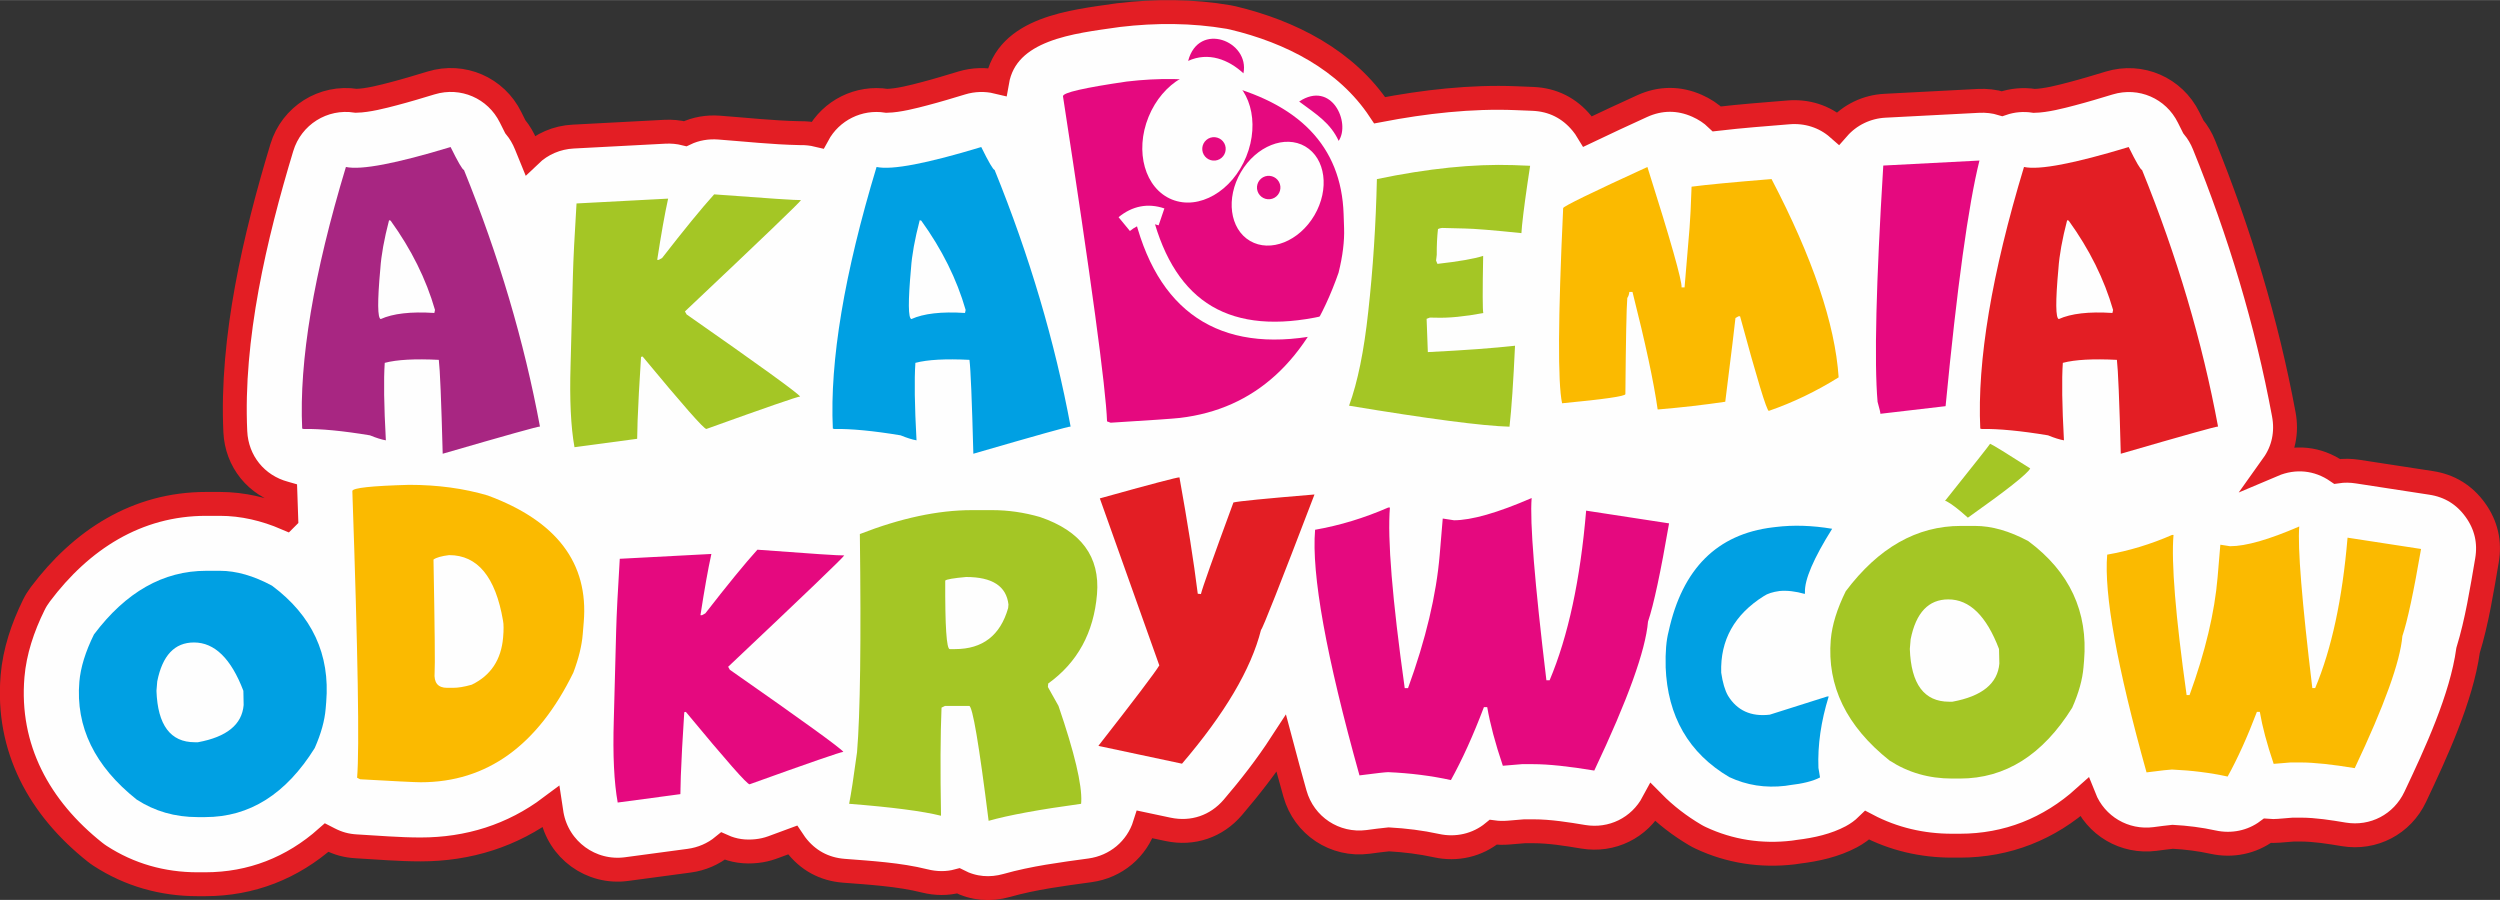 <?xml version="1.0" encoding="UTF-8"?>
<!DOCTYPE svg PUBLIC "-//W3C//DTD SVG 1.1//EN" "http://www.w3.org/Graphics/SVG/1.1/DTD/svg11.dtd">
<!-- Creator: CorelDRAW X5 -->
<svg xmlns="http://www.w3.org/2000/svg" xml:space="preserve" width="300px" height="108px" style="shape-rendering:geometricPrecision; text-rendering:geometricPrecision; image-rendering:optimizeQuality; fill-rule:evenodd; clip-rule:evenodd"
viewBox="0 0 73.466 26.442"
 xmlns:xlink="http://www.w3.org/1999/xlink">
 <rect x="0" y="0" width="73.466" height="26.442" fill="#333333" stroke="none"/>
 <defs>
  <style type="text/css">
   <![CDATA[
    .str0 {stroke:#E31E24;stroke-width:0.702}
    .fil0 {fill:#FEFEFE}
    .fil3 {fill:#FBBA00}
    .fil5 {fill:#00A0E3;fill-rule:nonzero}
    .fil4 {fill:#A4C625;fill-rule:nonzero}
    .fil6 {fill:#A82682;fill-rule:nonzero}
    .fil1 {fill:#E31E24;fill-rule:nonzero}
    .fil2 {fill:#E5097F;fill-rule:nonzero}
    .fil7 {fill:#FEFEFE;fill-rule:nonzero}
   ]]>
  </style>
 </defs>
 <g id="Warstwa_x0020_1">
  <g id="_430692640">
   <path id="_430695160" class="fil0 str0" d="M50.373 13.916c0.004,-0.001 0.008,-0.003 0.012,-0.005 -0.005,0.001 -0.01,0.001 -0.015,0.002 0.001,0.001 0.002,0.002 0.003,0.003z"/>
   <path id="_430695016" class="fil0 str0" d="M8.412 15.225c-0.008,-0.243 -0.017,-0.485 -0.025,-0.728l-0.014 -0.004c-0.842,-0.225 -1.418,-0.939 -1.458,-1.81 -0.128,-2.747 0.575,-5.731 1.367,-8.349 0.285,-0.942 1.214,-1.527 2.185,-1.375 0.339,-0.007 0.78,-0.122 1.11,-0.209 0.367,-0.096 0.73,-0.206 1.093,-0.316 0.928,-0.281 1.906,0.142 2.335,1.012 0.045,0.092 0.089,0.183 0.136,0.273 0.133,0.16 0.238,0.34 0.316,0.533 0.041,0.101 0.081,0.202 0.122,0.302 0.342,-0.328 0.787,-0.518 1.26,-0.543l2.692 -0.142c0.204,-0.011 0.409,0.007 0.607,0.057 0.31,-0.149 0.653,-0.205 0.996,-0.179 0.786,0.059 1.574,0.147 2.362,0.163 0.179,-0.004 0.358,0.014 0.532,0.056 0.395,-0.732 1.21,-1.135 2.032,-1.006 0.34,-0.007 0.78,-0.122 1.11,-0.209 0.367,-0.096 0.73,-0.206 1.093,-0.316 0.337,-0.102 0.696,-0.114 1.038,-0.032 0.276,-1.592 2.241,-1.768 3.527,-1.956 0.017,-0.003 0.035,-0.005 0.052,-0.007 1.071,-0.127 2.161,-0.124 3.226,0.058 0.042,0.007 0.084,0.016 0.125,0.026 1.689,0.404 3.329,1.231 4.312,2.713 1.316,-0.251 2.668,-0.408 4.009,-0.354l0.492 0.02c0.58,0.023 1.071,0.267 1.44,0.716 0.063,0.076 0.121,0.157 0.172,0.242 0.53,-0.254 1.064,-0.499 1.598,-0.744 0.531,-0.243 1.083,-0.247 1.617,-0.01 0.214,0.095 0.411,0.222 0.58,0.385 0.702,-0.082 1.407,-0.136 2.111,-0.193 0.532,-0.043 1.049,0.117 1.451,0.47 0.351,-0.4 0.845,-0.636 1.377,-0.664l2.746 -0.143c0.235,-0.012 0.472,0.013 0.698,0.083 0.304,-0.105 0.628,-0.133 0.944,-0.083 0.34,-0.007 0.78,-0.122 1.11,-0.209 0.367,-0.096 0.73,-0.206 1.093,-0.316 0.929,-0.281 1.906,0.142 2.335,1.012 0.045,0.092 0.089,0.183 0.136,0.273 0.133,0.16 0.238,0.34 0.316,0.533 1.038,2.556 1.842,5.208 2.345,7.922 0.098,0.529 -0.007,1.048 -0.318,1.484 0.636,-0.27 1.316,-0.203 1.885,0.19 0.2,-0.03 0.402,-0.026 0.602,0.005l2.16 0.332c0.542,0.083 0.978,0.351 1.298,0.796 0.32,0.444 0.435,0.944 0.342,1.484 -0.151,0.879 -0.294,1.789 -0.555,2.642 -0.193,1.398 -0.95,3.032 -1.554,4.307 -0.381,0.805 -1.224,1.245 -2.102,1.099 -0.413,-0.069 -0.85,-0.14 -1.27,-0.14l-0.211 0 -0.416 0.034c-0.115,0.01 -0.23,0.01 -0.344,-0 -0.457,0.341 -1.037,0.457 -1.594,0.335 -0.391,-0.086 -0.79,-0.135 -1.189,-0.157 -0.173,0.017 -0.345,0.042 -0.518,0.064 -0.897,0.116 -1.748,-0.382 -2.081,-1.222 -1.029,0.925 -2.263,1.419 -3.657,1.419l-0.232 0c-0.873,0 -1.716,-0.195 -2.489,-0.602 -0.139,0.136 -0.297,0.25 -0.468,0.341 -0.479,0.254 -1.02,0.375 -1.555,0.439l-0.085 0.013c-0.024,0.004 -0.047,0.007 -0.071,0.01 -0.935,0.11 -1.859,-0.029 -2.713,-0.43 -0.057,-0.027 -0.111,-0.055 -0.165,-0.087 -0.449,-0.265 -0.865,-0.583 -1.232,-0.955 -0.402,0.751 -1.215,1.149 -2.057,1.009 -0.48,-0.08 -0.986,-0.162 -1.473,-0.162l-0.248 0 -0.48 0.04c-0.147,0.012 -0.296,0.009 -0.442,-0.011 -0.466,0.385 -1.079,0.523 -1.669,0.393 -0.461,-0.101 -0.931,-0.158 -1.401,-0.184 -0.204,0.019 -0.407,0.049 -0.61,0.075 -0.977,0.126 -1.884,-0.474 -2.148,-1.422 -0.137,-0.49 -0.272,-0.98 -0.402,-1.471 -0.428,0.658 -0.912,1.282 -1.422,1.878 -0.481,0.563 -1.181,0.8 -1.905,0.646l-0.683 -0.145c-0.229,0.729 -0.851,1.245 -1.609,1.349 -0.812,0.111 -1.658,0.22 -2.447,0.444 -0.487,0.138 -0.974,0.098 -1.424,-0.135 -0.326,0.089 -0.662,0.084 -0.989,0.002 -0.752,-0.188 -1.602,-0.238 -2.375,-0.298 -0.581,-0.045 -1.063,-0.309 -1.415,-0.774 -0.032,-0.042 -0.062,-0.085 -0.091,-0.129 -0.199,0.074 -0.398,0.148 -0.598,0.22 -0.15,0.054 -0.294,0.087 -0.452,0.104 -0.346,0.038 -0.676,-0.004 -0.994,-0.147 -0.285,0.234 -0.628,0.381 -0.994,0.43l-1.842 0.247c-1.042,0.14 -2.009,-0.564 -2.197,-1.599 -0.014,-0.075 -0.026,-0.149 -0.037,-0.224 -1.122,0.842 -2.414,1.245 -3.817,1.245 -0.631,0 -1.263,-0.055 -1.893,-0.091 -0.285,-0.016 -0.531,-0.083 -0.785,-0.213l-0.084 -0.043c-1.009,0.895 -2.214,1.37 -3.571,1.37l-0.224 0c-1.026,0 -1.999,-0.273 -2.86,-0.833 -0.053,-0.034 -0.103,-0.071 -0.153,-0.11 -1.631,-1.295 -2.6,-3.051 -2.422,-5.169 0.062,-0.733 0.301,-1.439 0.625,-2.096 0.055,-0.112 0.117,-0.212 0.192,-0.312 1.2,-1.596 2.83,-2.657 4.872,-2.657l0.405 0c0.675,0 1.329,0.158 1.947,0.423z"/>
   <path id="_430694944" class="fil1" d="M59.478 4.904c-0.949,3.138 -1.378,5.7 -1.285,7.688l0.042 0.011c0.497,-0.008 1.146,0.054 1.949,0.187 0.186,0.076 0.342,0.125 0.468,0.147 -0.056,-1.022 -0.067,-1.78 -0.033,-2.277 0.359,-0.095 0.888,-0.123 1.589,-0.088 0.034,0.278 0.073,1.197 0.114,2.759 1.861,-0.54 2.813,-0.807 2.858,-0.799 -0.463,-2.495 -1.206,-5.009 -2.233,-7.54 -0.044,-0.007 -0.175,-0.232 -0.393,-0.674 -1.602,0.486 -2.627,0.682 -3.075,0.586zm1.269 1.565l0.044 0.011c0.611,0.846 1.045,1.722 1.305,2.626l-0.019 0.088c-0.693,-0.045 -1.217,0.017 -1.575,0.179 -0.095,-0.021 -0.101,-0.516 -0.012,-1.483 0.026,-0.392 0.112,-0.867 0.256,-1.421z"/>
   <path id="_430694584" class="fil2" d="M55.343 4.862c-0.213,3.469 -0.268,5.784 -0.168,6.942 0.059,0.212 0.087,0.33 0.083,0.353l1.916 -0.224c0.337,-3.499 0.668,-5.903 0.995,-7.218l-2.826 0.147z"/>
   <path id="_430694800" class="fil3" d="M45.934 6.157c-0.149,3.192 -0.159,5.088 -0.03,5.691 1.235,-0.118 1.855,-0.207 1.86,-0.269 0.014,-1.589 0.032,-2.531 0.056,-2.824 0.034,-0.05 0.054,-0.11 0.06,-0.179l0.093 0c0.38,1.502 0.627,2.654 0.739,3.451l0.043 0c0.683,-0.058 1.332,-0.133 1.944,-0.224 0.189,-1.513 0.29,-2.335 0.3,-2.462l0.092 -0.05 0.043 0c0.499,1.84 0.78,2.766 0.844,2.781 0.708,-0.245 1.391,-0.573 2.053,-0.986 -0.105,-1.567 -0.762,-3.509 -1.972,-5.827 -1.128,0.092 -1.912,0.166 -2.35,0.224 -0.019,0.555 -0.038,0.958 -0.059,1.21l-0.147 1.75 -0.088 0c0.016,-0.192 -0.318,-1.373 -1.004,-3.539 -1.647,0.755 -2.471,1.158 -2.475,1.208l-0.004 0.045z"/>
   <path id="_430694656" class="fil4" d="M40.462 5.259c-0.03,1.337 -0.114,2.636 -0.254,3.895 -0.123,1.147 -0.309,2.069 -0.564,2.765 2.344,0.388 3.915,0.595 4.715,0.617 0.059,-0.521 0.113,-1.314 0.162,-2.379 -0.618,0.069 -1.472,0.134 -2.562,0.187l-0.036 -0.978 0.096 -0.036 0.187 0.003c0.374,0.012 0.835,-0.034 1.383,-0.136 -0.022,-0.079 -0.023,-0.639 -0.004,-1.68 -0.263,0.085 -0.711,0.163 -1.344,0.235l-0.04 -0.097 0.02 -0.169c-0.002,-0.284 0.011,-0.535 0.036,-0.758 0.054,-0.025 0.113,-0.037 0.179,-0.031l0.604 0.015c0.293,0.005 0.849,0.051 1.669,0.136l0.018 -0.225c0.044,-0.429 0.124,-1.015 0.238,-1.754l-0.492 -0.02c-1.178,-0.038 -2.515,0.099 -4.011,0.411z"/>
   <path id="_430694368" class="fil2" d="M31.237 2.825c0.828,5.383 1.261,8.569 1.295,9.555l0.106 0.039c1.172,-0.072 1.852,-0.119 2.037,-0.141 2.203,-0.261 3.757,-1.683 4.661,-4.268 0.122,-0.49 0.175,-0.927 0.162,-1.31l-0.014 -0.416c-0.068,-1.989 -1.305,-3.271 -3.71,-3.847 -0.823,-0.141 -1.712,-0.156 -2.661,-0.044 -1.255,0.183 -1.879,0.326 -1.875,0.431z"/>
   <path id="_430694440" class="fil5" d="M25.759 4.904c-0.949,3.138 -1.378,5.7 -1.285,7.688l0.042 0.011c0.497,-0.008 1.146,0.054 1.949,0.187 0.186,0.076 0.342,0.125 0.468,0.147 -0.056,-1.022 -0.067,-1.78 -0.033,-2.277 0.359,-0.095 0.888,-0.123 1.589,-0.088 0.035,0.278 0.073,1.197 0.114,2.759 1.861,-0.54 2.813,-0.807 2.858,-0.799 -0.463,-2.495 -1.206,-5.009 -2.233,-7.54 -0.044,-0.007 -0.175,-0.232 -0.393,-0.674 -1.602,0.486 -2.627,0.682 -3.075,0.586zm1.269 1.565l0.044 0.011c0.611,0.846 1.045,1.722 1.305,2.626l-0.019 0.088c-0.693,-0.045 -1.217,0.017 -1.575,0.179 -0.095,-0.021 -0.1,-0.516 -0.012,-1.483 0.025,-0.392 0.112,-0.867 0.256,-1.421z"/>
   <path id="_430694152" class="fil4" d="M20.986 5.709c-0.371,0.411 -0.881,1.035 -1.53,1.871l-0.098 0.054 -0.045 0c0.116,-0.753 0.222,-1.352 0.321,-1.8l-2.692 0.142c-0.059,0.949 -0.094,1.651 -0.106,2.107l-0.069 2.648c-0.031,1.014 0.008,1.817 0.115,2.408l1.842 -0.247 0.013 -0.536c0.016,-0.456 0.05,-1.08 0.101,-1.871l0.046 -0.011c1.182,1.427 1.806,2.137 1.874,2.129 1.764,-0.635 2.682,-0.953 2.755,-0.953 -0.072,-0.105 -1.184,-0.91 -3.336,-2.413l-0.049 -0.088c2.248,-2.122 3.384,-3.212 3.411,-3.272 -0.116,0.007 -0.967,-0.049 -2.552,-0.168z"/>
   <path id="_430694224" class="fil6" d="M10.165 4.904c-0.949,3.138 -1.378,5.7 -1.285,7.688l0.042 0.011c0.497,-0.008 1.146,0.054 1.949,0.187 0.186,0.076 0.342,0.125 0.468,0.147 -0.056,-1.022 -0.067,-1.78 -0.033,-2.277 0.359,-0.095 0.888,-0.123 1.589,-0.088 0.034,0.278 0.073,1.197 0.114,2.759 1.861,-0.54 2.813,-0.807 2.858,-0.799 -0.463,-2.495 -1.206,-5.009 -2.233,-7.54 -0.044,-0.007 -0.175,-0.232 -0.393,-0.674 -1.602,0.486 -2.627,0.682 -3.075,0.586zm1.269 1.565l0.044 0.011c0.611,0.846 1.045,1.722 1.305,2.626l-0.019 0.088c-0.693,-0.045 -1.217,0.017 -1.575,0.179 -0.095,-0.021 -0.101,-0.516 -0.012,-1.483 0.026,-0.392 0.112,-0.867 0.256,-1.421z"/>
   <path id="_430694080" class="fil3" d="M65.537 16.049l-0.289 -0.045 -0.08 0.951c-0.087,1.039 -0.362,2.195 -0.825,3.468l-0.086 0c-0.326,-2.326 -0.454,-3.895 -0.385,-4.707l-0.041 0c-0.63,0.275 -1.268,0.468 -1.908,0.58 -0.097,1.154 0.288,3.289 1.156,6.399 0.438,-0.057 0.687,-0.084 0.747,-0.084 0.583,0.026 1.127,0.095 1.636,0.206 0.294,-0.532 0.581,-1.165 0.86,-1.901l0.086 0c0.072,0.427 0.207,0.936 0.407,1.528l0.497 -0.041 0.292 0c0.399,0 0.931,0.057 1.593,0.167 0.87,-1.837 1.337,-3.131 1.4,-3.881 0.149,-0.44 0.331,-1.294 0.549,-2.56l-2.16 -0.332c-0.151,1.796 -0.468,3.27 -0.951,4.419l-0.084 0c-0.307,-2.553 -0.435,-4.135 -0.384,-4.748 -0.893,0.387 -1.568,0.58 -2.029,0.58z"/>
   <path id="_430694008" class="fil4" d="M58.483 13.037c-0.031,0.052 -0.473,0.611 -1.325,1.678l0.043 0.012c0.154,0.082 0.363,0.243 0.628,0.483 1.137,-0.805 1.748,-1.287 1.832,-1.448 -0.72,-0.46 -1.113,-0.701 -1.179,-0.724zm-4.683 5.758c-0.115,1.362 0.462,2.546 1.728,3.552 0.543,0.352 1.155,0.529 1.835,0.529l0.232 0c1.335,0 2.436,-0.695 3.3,-2.082 0.191,-0.431 0.301,-0.826 0.331,-1.184l0.017 -0.197c0.121,-1.441 -0.424,-2.611 -1.636,-3.513 -0.555,-0.299 -1.077,-0.448 -1.568,-0.448l-0.416 0c-1.295,0 -2.421,0.64 -3.383,1.919 -0.256,0.519 -0.403,0.994 -0.44,1.425zm3.456 -1.184c0.623,0 1.118,0.485 1.488,1.458l0.01 0.427c-0.049,0.588 -0.51,0.962 -1.38,1.122l-0.096 0c-0.734,0 -1.119,-0.517 -1.155,-1.55l0.024 -0.285c0.156,-0.782 0.526,-1.172 1.108,-1.172z"/>
   <path id="_430693360" class="fil5" d="M48.947 19.594c0.055,1.456 0.679,2.536 1.87,3.239 0.511,0.24 1.061,0.326 1.646,0.257l0.122 -0.019c0.397,-0.045 0.697,-0.121 0.899,-0.228l-0.047 -0.283c-0.025,-0.668 0.075,-1.366 0.302,-2.097l-0.041 0 -1.692 0.536c-0.55,0.064 -0.959,-0.122 -1.226,-0.557 -0.092,-0.16 -0.157,-0.386 -0.2,-0.676 -0.032,-0.957 0.387,-1.709 1.255,-2.254 0.106,-0.071 0.258,-0.119 0.457,-0.147 0.226,-0.021 0.475,0.009 0.745,0.086l0.004 -0.047c-0.016,-0.369 0.251,-0.994 0.799,-1.868 -0.585,-0.098 -1.137,-0.116 -1.658,-0.052l-0.085 0.01c-1.638,0.198 -2.658,1.216 -3.061,3.053 -0.071,0.269 -0.1,0.618 -0.088,1.045z"/>
   <path id="_430693864" class="fil2" d="M42.723 15.285l-0.326 -0.05 -0.09 1.073c-0.099,1.172 -0.408,2.476 -0.93,3.911l-0.097 0c-0.367,-2.623 -0.512,-4.393 -0.435,-5.308l-0.047 0c-0.711,0.31 -1.43,0.528 -2.152,0.654 -0.11,1.302 0.324,3.71 1.304,7.218 0.494,-0.064 0.774,-0.095 0.842,-0.095 0.657,0.029 1.272,0.107 1.845,0.233 0.332,-0.6 0.656,-1.314 0.97,-2.144l0.097 0c0.082,0.481 0.233,1.055 0.459,1.723l0.561 -0.047 0.33 0c0.45,0 1.05,0.064 1.796,0.188 0.981,-2.072 1.508,-3.531 1.579,-4.377 0.168,-0.497 0.373,-1.459 0.619,-2.887l-2.437 -0.374c-0.17,2.025 -0.527,3.688 -1.073,4.984l-0.095 0c-0.346,-2.879 -0.491,-4.664 -0.433,-5.355 -1.007,0.437 -1.768,0.654 -2.288,0.654z"/>
   <path id="_430693720" class="fil1" d="M35.291 17.454l-0.093 -0.009c-0.119,-0.956 -0.3,-2.095 -0.538,-3.42 -0.053,-0.007 -0.835,0.198 -2.34,0.618l1.748 4.908c-0.13,0.215 -0.727,1.003 -1.79,2.363l0.042 0.011 2.415 0.514c1.257,-1.47 2.032,-2.781 2.322,-3.933 0.043,-0.022 0.565,-1.348 1.571,-3.978 -1.443,0.12 -2.237,0.198 -2.382,0.235 -0.6,1.63 -0.919,2.529 -0.955,2.691z"/>
   <path id="_430693576" class="fil4" d="M25.268 15.691c0.039,3.162 0.011,5.299 -0.083,6.413 -0.096,0.713 -0.174,1.22 -0.232,1.514 1.262,0.099 2.162,0.217 2.7,0.351 -0.023,-1.331 -0.018,-2.389 0.015,-3.177l0.103 -0.051 0.709 0c0.099,0 0.29,1.125 0.572,3.377 0.586,-0.166 1.489,-0.332 2.717,-0.5l0.005 -0.055c0.026,-0.505 -0.198,-1.447 -0.669,-2.822l-0.311 -0.555 0.009 -0.103c0.862,-0.62 1.339,-1.495 1.434,-2.624 0.093,-1.102 -0.466,-1.857 -1.676,-2.269 -0.468,-0.135 -0.935,-0.202 -1.398,-0.202l-0.604 0c-0.99,0 -2.086,0.233 -3.289,0.702zm3.123 1.262c0.768,0 1.182,0.269 1.244,0.807l-0.009 0.105c-0.23,0.805 -0.749,1.207 -1.563,1.207l-0.153 0c-0.095,0 -0.139,-0.671 -0.133,-2.014 0.037,-0.036 0.242,-0.072 0.614,-0.105z"/>
   <path id="_430693432" class="fil3" d="M10.354 14.427c0.164,4.757 0.212,7.566 0.14,8.425l0.088 0.045c1.024,0.058 1.619,0.088 1.782,0.088 1.939,0 3.434,-1.074 4.485,-3.224 0.156,-0.413 0.247,-0.786 0.275,-1.121l0.03 -0.362c0.146,-1.733 -0.796,-2.973 -2.823,-3.721 -0.7,-0.207 -1.47,-0.312 -2.305,-0.312 -1.108,0.03 -1.664,0.09 -1.672,0.181zm2.845 1.883c0.835,0 1.364,0.641 1.583,1.926 0.021,0.105 0.022,0.269 0.003,0.491 -0.055,0.657 -0.363,1.121 -0.922,1.391 -0.216,0.062 -0.4,0.092 -0.549,0.092l-0.174 0c-0.271,0 -0.393,-0.149 -0.368,-0.448 0.015,-0.181 0.004,-1.289 -0.033,-3.321 0.078,-0.058 0.231,-0.103 0.459,-0.131z"/>
   <path id="_430693288" class="fil0" d="M35.935 2.173c0.793,0.322 1.101,1.408 0.688,2.426 -0.413,1.018 -1.391,1.582 -2.184,1.261 -0.793,-0.322 -1.101,-1.408 -0.688,-2.426 0.413,-1.018 1.391,-1.582 2.184,-1.261zm-0.562 2.367c-0.092,-0.166 -0.032,-0.376 0.134,-0.469 0.166,-0.092 0.376,-0.032 0.469,0.134 0.092,0.166 0.032,0.376 -0.134,0.469 -0.166,0.092 -0.376,0.032 -0.469,-0.134z"/>
   <path id="_430693168" class="fil0" d="M38.358 4.302c0.597,0.35 0.717,1.254 0.269,2.02 -0.449,0.766 -1.296,1.104 -1.893,0.755 -0.597,-0.35 -0.717,-1.254 -0.269,-2.021 0.449,-0.766 1.296,-1.104 1.893,-0.755zm-1.377 1.374c-0.092,-0.166 -0.032,-0.376 0.134,-0.469 0.166,-0.092 0.376,-0.032 0.469,0.134 0.092,0.166 0.032,0.376 -0.134,0.469 -0.166,0.092 -0.376,0.032 -0.469,-0.134z"/>
   <path id="_430693192" class="fil7" d="M33.868 6.326c0.339,1.298 0.923,2.187 1.747,2.672 0.828,0.487 1.913,0.58 3.253,0.285l0.113 0.512c-1.474,0.325 -2.686,0.212 -3.631,-0.344 -0.949,-0.559 -1.614,-1.554 -1.99,-2.993l0.508 -0.132z"/>
   <path id="_430693048" class="fil7" d="M32.87 6.38c0.202,-0.166 0.416,-0.271 0.643,-0.315 0.227,-0.044 0.462,-0.025 0.704,0.057l-0.169 0.497c-0.154,-0.052 -0.299,-0.065 -0.436,-0.038 -0.14,0.027 -0.276,0.095 -0.408,0.204l-0.333 -0.405z"/>
   <path id="_430692760" class="fil2" d="M36.54 2.152c-0.433,-0.402 -1.027,-0.639 -1.625,-0.365 0.31,-1.176 1.819,-0.58 1.625,0.365z"/>
   <path id="_430692832" class="fil2" d="M38.178 2.981c0.51,0.377 0.917,0.629 1.161,1.156 0.357,-0.534 -0.207,-1.789 -1.161,-1.156z"/>
   <path id="_430692664" class="fil2" d="M22.257 16.151c-0.371,0.411 -0.881,1.035 -1.53,1.871l-0.098 0.054 -0.045 0c0.116,-0.753 0.222,-1.352 0.321,-1.8l-2.692 0.142c-0.059,0.949 -0.094,1.651 -0.106,2.107l-0.07 2.648c-0.031,1.014 0.008,1.817 0.115,2.408l1.842 -0.247 0.013 -0.536c0.016,-0.456 0.05,-1.08 0.101,-1.871l0.046 -0.011c1.182,1.427 1.806,2.137 1.874,2.129 1.764,-0.635 2.682,-0.953 2.755,-0.953 -0.072,-0.105 -1.184,-0.91 -3.336,-2.413l-0.049 -0.088c2.248,-2.122 3.384,-3.212 3.411,-3.272 -0.116,0.007 -0.967,-0.049 -2.552,-0.168z"/>
   <path id="_430692688" class="fil5" d="M2.332 20.031c-0.112,1.328 0.451,2.482 1.685,3.463 0.53,0.344 1.126,0.515 1.789,0.515l0.224 0c1.304,0 2.377,-0.678 3.219,-2.03 0.185,-0.42 0.292,-0.805 0.321,-1.154l0.016 -0.192c0.118,-1.405 -0.413,-2.546 -1.593,-3.425 -0.541,-0.291 -1.05,-0.437 -1.528,-0.437l-0.405 0c-1.263,0 -2.361,0.624 -3.299,1.871 -0.25,0.506 -0.393,0.969 -0.429,1.39zm3.369 -1.154c0.605,0 1.09,0.473 1.451,1.421l0.008 0.417c-0.048,0.573 -0.495,0.938 -1.343,1.094l-0.093 0c-0.715,0 -1.091,-0.504 -1.126,-1.511l0.023 -0.278c0.152,-0.762 0.511,-1.143 1.08,-1.143z"/>
  </g>
 </g>
</svg>
